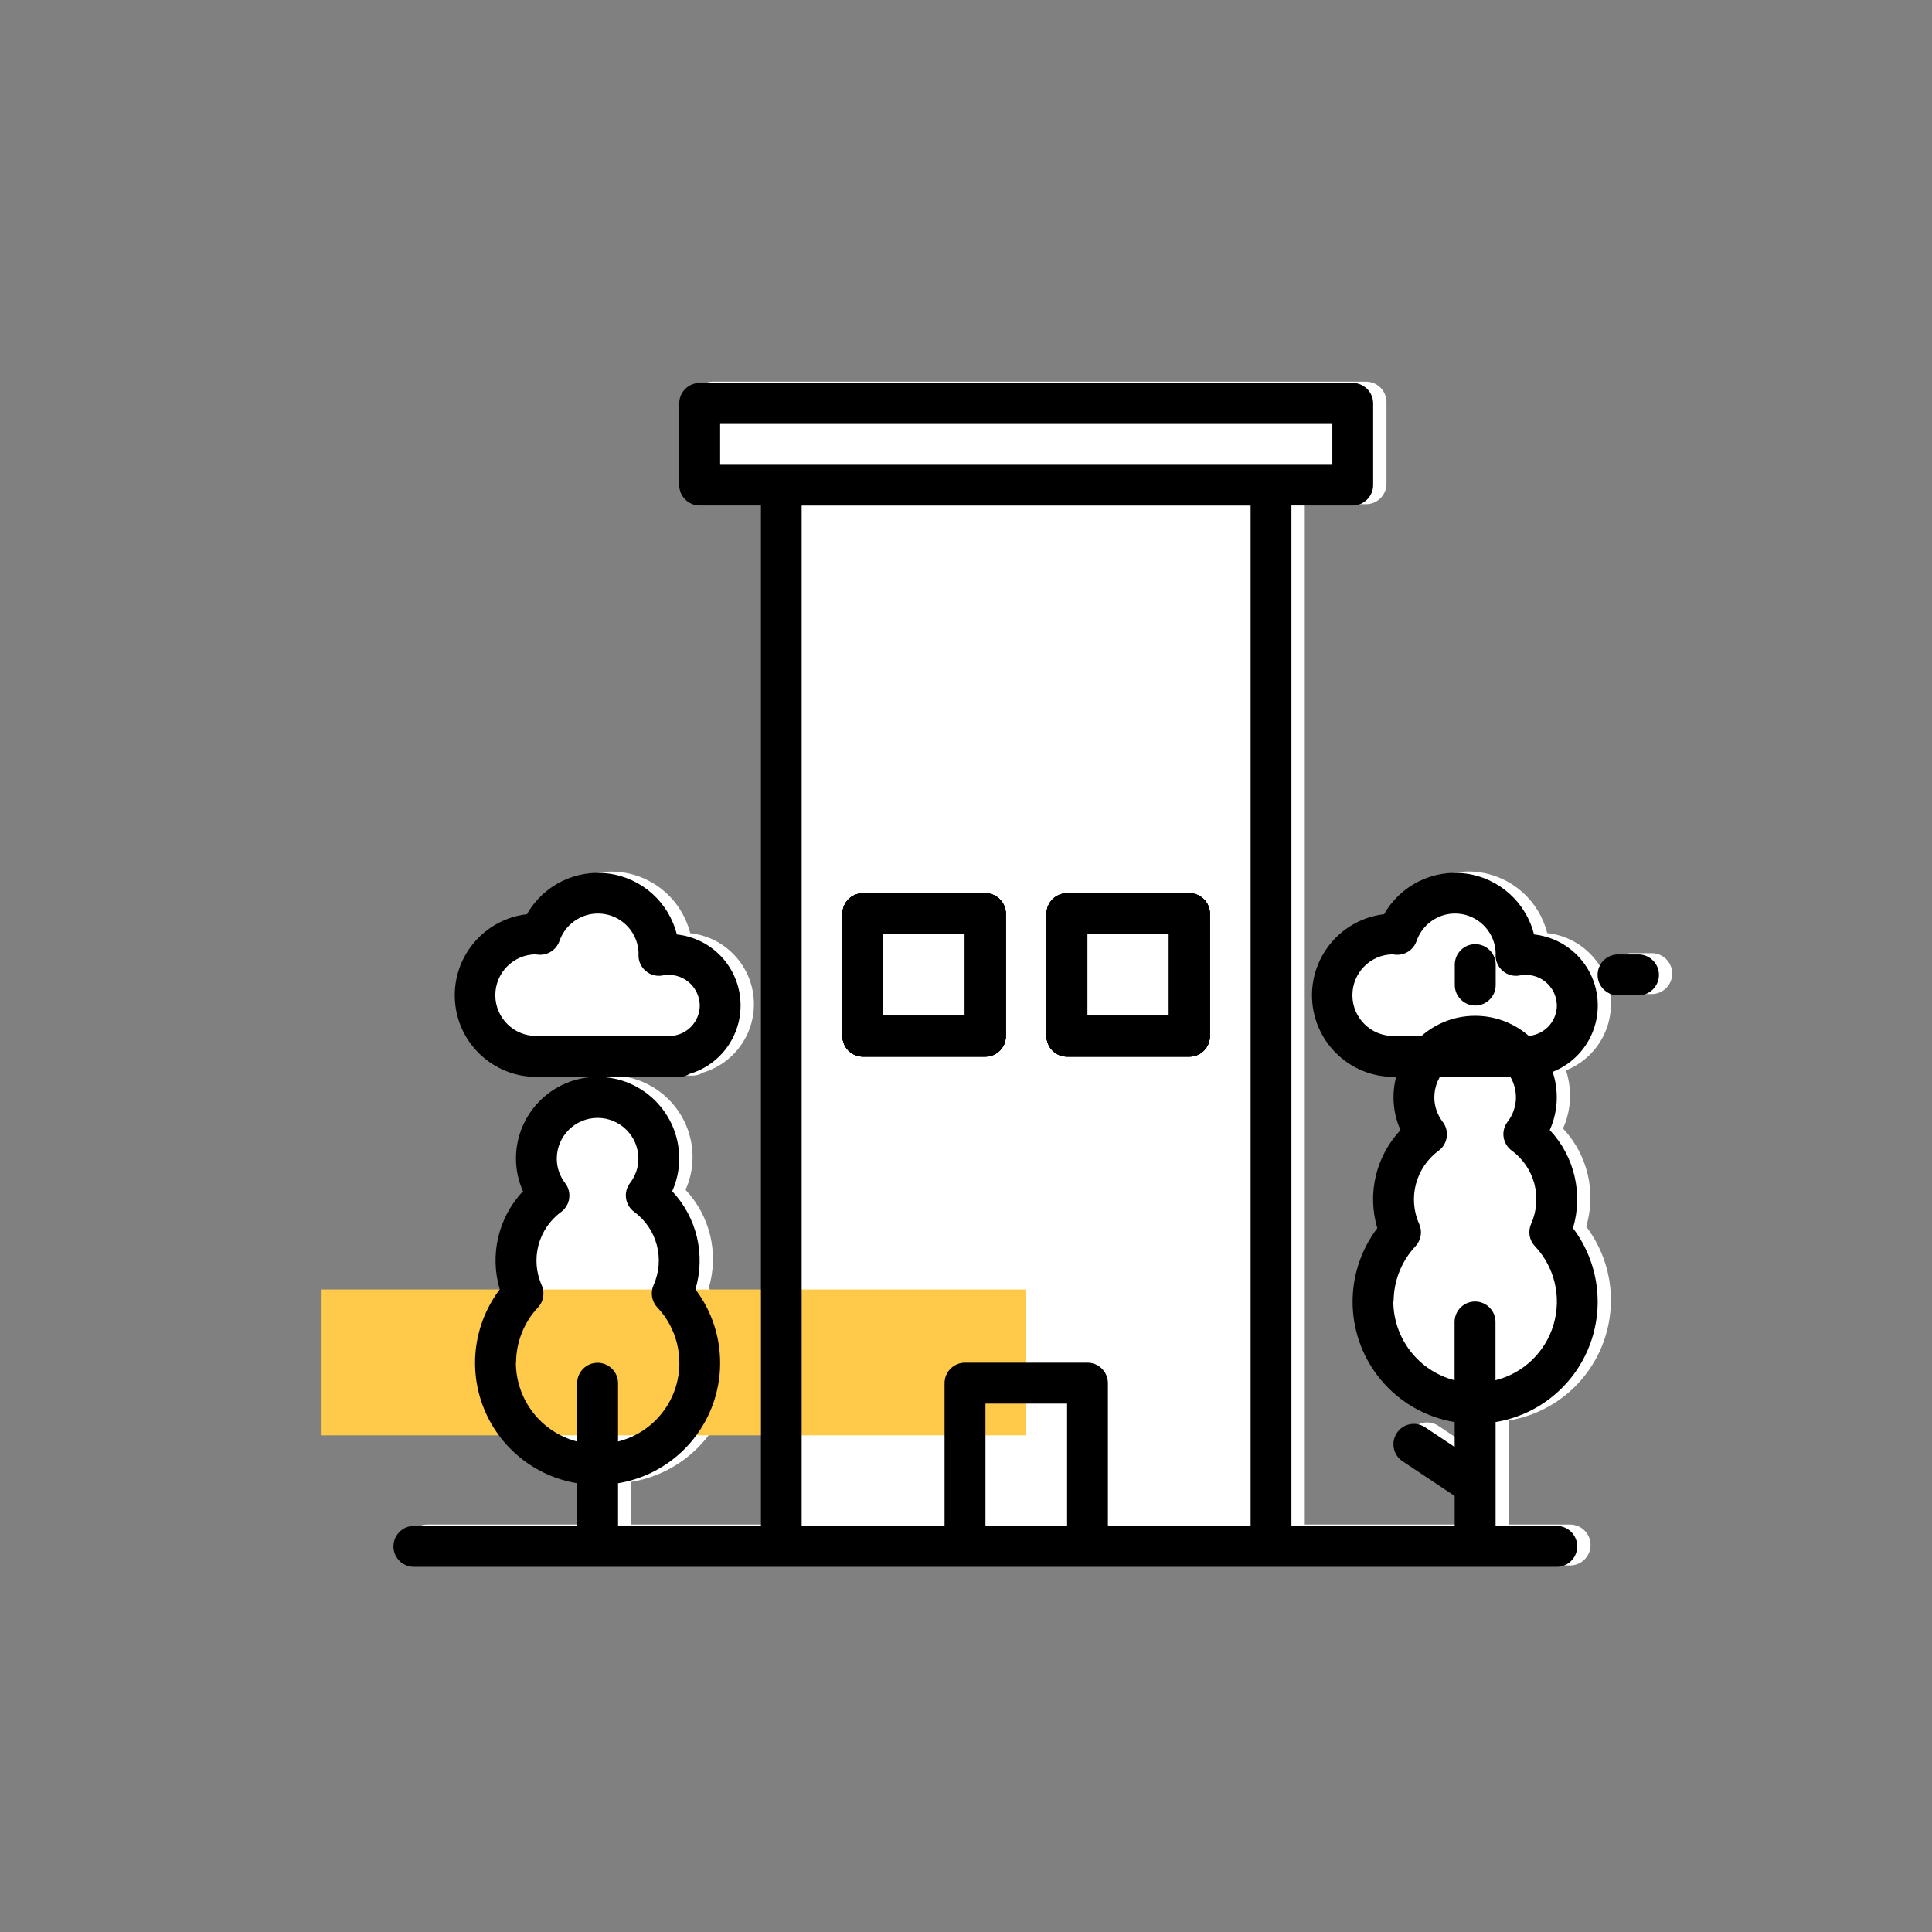 <svg xmlns="http://www.w3.org/2000/svg" xmlns:xlink="http://www.w3.org/1999/xlink" xmlns:xodm="http://www.corel.com/coreldraw/odm/2003" xml:space="preserve" width="43.557mm" height="43.557mm" style="shape-rendering:geometricPrecision; text-rendering:geometricPrecision; image-rendering:optimizeQuality; fill-rule:evenodd; clip-rule:evenodd" viewBox="0 0 195.5 195.5">
 <rect x="0" y="0" width="195.5" height="195.5" fill="#808080" stroke="none"/>
 <defs>
  <style type="text/css">
   <![CDATA[
    .fil3 {fill:none}
    .fil1 {fill:#FFC94A}
    .fil0 {fill:white}
    .fil2 {fill:black;fill-rule:nonzero}
   ]]>
  </style>
 </defs>
 <g id="Layer_x0020_1">
  <path class="fil0" d="M165.07 96.45l2.07 0c1.14,0 2.07,0.93 2.07,2.07 0,1.14 -0.93,2.07 -2.07,2.07l-2.07 0c-1.14,0 -2.07,-0.93 -2.07,-2.07 0,-1.14 0.93,-2.07 2.07,-2.07z"></path>
  <path class="fil0" d="M152.68 143.76l0 10.51 6.2 0c1.14,0 2.07,0.93 2.07,2.07 0,1.14 -0.93,2.07 -2.07,2.07l-115.65 0c-1.14,0 -2.07,-0.93 -2.07,-2.07 0,-1.14 0.93,-2.07 2.07,-2.07l16.52 0 0 -4.32c-4.26,-0.7 -7.85,-3.59 -9.45,-7.6 -1.6,-4.01 -0.99,-8.57 1.62,-12.02 -1.04,-3.49 -0.15,-7.27 2.35,-9.93 -0.47,-1.04 -0.71,-2.17 -0.71,-3.31 0,-4.56 3.7,-8.26 8.26,-8.26 4.56,0 8.26,3.7 8.26,8.26 0,1.14 -0.24,2.27 -0.71,3.31 2.5,2.66 3.39,6.44 2.35,9.93 2.6,3.45 3.22,8.01 1.62,12.02 -1.6,4.01 -5.19,6.9 -9.45,7.6l0 4.32 14.46 0 0 -103.25 -6.2 0c-1.14,0 -2.07,-0.93 -2.07,-2.07l0 -8.26c0,-1.14 0.93,-2.07 2.07,-2.07l66.08 0c1.14,0 2.07,0.93 2.07,2.07l0 8.26c0,1.14 -0.93,2.07 -2.07,2.07l-6.2 0 0 103.25 16.52 0 0 -3.03 -5.28 -3.52c-0.95,-0.63 -1.21,-1.92 -0.57,-2.86 0.63,-0.95 1.92,-1.21 2.86,-0.57l2.98 1.99 0 -2.52c-4.26,-0.7 -7.85,-3.59 -9.45,-7.6 -1.6,-4.01 -0.99,-8.57 1.62,-12.02 -1.04,-3.49 -0.15,-7.27 2.35,-9.93 -0.47,-1.04 -0.71,-2.17 -0.71,-3.3 0,-0.71 0.09,-1.41 0.26,-2.07l-0.26 0c-4.56,0 -8.26,-3.7 -8.26,-8.26 0.01,-4.19 3.14,-7.71 7.3,-8.21 1.66,-2.93 4.94,-4.56 8.28,-4.11 3.34,0.45 6.07,2.89 6.89,6.16 3.42,0.37 6.11,3.11 6.42,6.53 0.29,3.21 -1.57,6.19 -4.52,7.36 0.27,0.81 0.41,1.68 0.41,2.58 0,1.14 -0.24,2.27 -0.71,3.3 2.5,2.66 3.39,6.44 2.35,9.93 2.61,3.45 3.22,8 1.62,12.02 -1.6,4.01 -5.19,6.9 -9.45,7.6z"></path>
  <path class="fil0" d="M61.82 108.84l-6.2 0c-4.38,-0 -7.99,-3.41 -8.24,-7.78 -0.25,-4.37 2.94,-8.18 7.29,-8.68 1.66,-2.93 4.94,-4.56 8.28,-4.11 3.34,0.45 6.07,2.89 6.89,6.16 3.42,0.37 6.11,3.11 6.42,6.53 0.31,3.43 -1.84,6.6 -5.14,7.58 -0.31,0.2 -0.67,0.3 -1.03,0.3l-8.26 0z"></path>
  <rect class="fil1" transform="matrix(-3.30003E-15 -0.125 -3.209 8.49895E-14 103.844 145.242)" width="118.07" height="22.22"></rect>
  <path class="fil2" d="M157.54 154.41l-6.2 0 0 -10.51c4.26,-0.7 7.85,-3.59 9.45,-7.6 1.6,-4.01 0.99,-8.57 -1.62,-12.02 1.04,-3.49 0.15,-7.28 -2.35,-9.93 0.47,-1.04 0.71,-2.17 0.71,-3.3 0,-4.56 -3.7,-8.26 -8.26,-8.26 -4.56,0 -8.26,3.7 -8.26,8.26 0,1.14 0.24,2.27 0.71,3.3 -2.5,2.66 -3.39,6.44 -2.35,9.93 -2.61,3.45 -3.22,8.01 -1.62,12.02 1.6,4.01 5.19,6.9 9.45,7.6l0 2.52 -2.99 -1.99c-0.95,-0.63 -2.23,-0.38 -2.86,0.57 -0.63,0.95 -0.38,2.23 0.57,2.86l5.28 3.52 0 3.03 -16.52 0 0 -103.26 6.2 0c1.14,0 2.07,-0.93 2.07,-2.07l0 -8.26c0,-1.14 -0.93,-2.07 -2.07,-2.07l-66.08 0c-1.14,0 -2.07,0.93 -2.07,2.07l0 8.26c0,1.14 0.93,2.07 2.07,2.07l6.2 0 0 103.26 -14.46 0 0 -4.32c4.26,-0.7 7.85,-3.59 9.45,-7.6 1.6,-4.01 0.99,-8.57 -1.62,-12.02 1.04,-3.49 0.15,-7.27 -2.35,-9.93 0.47,-1.04 0.71,-2.17 0.71,-3.31 0,-4.56 -3.7,-8.26 -8.26,-8.26 -4.56,0 -8.26,3.7 -8.26,8.26 0,1.14 0.24,2.27 0.71,3.31 -2.5,2.65 -3.39,6.44 -2.35,9.93 -2.61,3.45 -3.22,8.01 -1.62,12.02 1.6,4.01 5.19,6.9 9.45,7.6l0 4.32 -16.52 0c-1.14,0 -2.07,0.93 -2.07,2.07 0,1.14 0.93,2.07 2.07,2.07l115.65 0c1.14,0 2.07,-0.93 2.07,-2.07 0,-1.14 -0.93,-2.07 -2.07,-2.07zm-16.52 -22.72c0.01,-2.08 0.8,-4.08 2.22,-5.59 0.56,-0.61 0.71,-1.48 0.37,-2.24 -1.18,-2.63 -0.35,-5.73 1.98,-7.43 0.91,-0.68 1.1,-1.98 0.41,-2.89 -0.55,-0.71 -0.86,-1.59 -0.86,-2.49 0,-2.28 1.85,-4.13 4.13,-4.13 2.28,0 4.13,1.85 4.13,4.13 -0,0.9 -0.31,1.77 -0.86,2.48 -0.33,0.44 -0.47,0.99 -0.39,1.53 0.08,0.54 0.37,1.03 0.81,1.36 2.33,1.7 3.15,4.8 1.97,7.43 -0.33,0.75 -0.19,1.64 0.38,2.24 2,2.12 2.72,5.13 1.9,7.93 -0.82,2.79 -3.05,4.94 -5.88,5.65l0 -5.9c0,-1.14 -0.93,-2.07 -2.07,-2.07 -1.14,0 -2.07,0.93 -2.07,2.07l0 5.9c-3.64,-0.94 -6.18,-4.21 -6.2,-7.97zm-88.8 6.2c0.01,-2.08 0.8,-4.08 2.22,-5.59 0.56,-0.6 0.71,-1.48 0.38,-2.24 -1.18,-2.63 -0.36,-5.73 1.97,-7.43 0.91,-0.68 1.1,-1.98 0.41,-2.89 -0.55,-0.71 -0.86,-1.59 -0.86,-2.49 0,-2.28 1.85,-4.13 4.13,-4.13 2.28,0 4.13,1.85 4.13,4.13 -0,0.9 -0.31,1.77 -0.86,2.48 -0.33,0.44 -0.47,0.99 -0.39,1.53 0.08,0.54 0.37,1.03 0.81,1.36 2.33,1.7 3.15,4.8 1.97,7.43 -0.33,0.75 -0.19,1.64 0.38,2.24 2,2.12 2.72,5.13 1.91,7.93 -0.82,2.79 -3.05,4.94 -5.88,5.65l0 -5.9c0,-1.14 -0.93,-2.07 -2.07,-2.07 -1.14,0 -2.07,0.93 -2.07,2.07l0 5.9c-3.64,-0.94 -6.18,-4.21 -6.2,-7.97zm20.65 -94.99l61.95 0 0 4.13 -61.95 0 0 -4.13zm26.85 111.52l0 -12.39 8.26 0 0 12.39 -8.26 0zm12.39 0l0 -14.46c0,-1.14 -0.93,-2.07 -2.07,-2.07l-12.39 0c-1.14,0 -2.07,0.93 -2.07,2.07l0 14.46 -14.46 0 0 -103.26 45.43 0 0 103.26 -14.46 0z"></path>
  <path class="fil2" d="M165.8 96.58l-2.07 0c-1.14,0 -2.07,0.93 -2.07,2.07 0,1.14 0.93,2.07 2.07,2.07l2.07 0c1.14,0 2.07,-0.93 2.07,-2.07 0,-1.14 -0.93,-2.07 -2.07,-2.07z"></path>
  <path class="fil2" d="M99.71 90.39l-12.39 0c-1.14,0 -2.07,0.93 -2.07,2.07l0 12.39c0,1.14 0.93,2.07 2.07,2.07l12.39 0c1.14,0 2.07,-0.93 2.07,-2.07l0 -12.39c0,-1.14 -0.93,-2.07 -2.07,-2.07zm-2.07 12.39l-8.26 0 0 -8.26 8.26 0 0 8.26z"></path>
  <path class="fil2" d="M120.36 90.39l-12.39 0c-1.14,0 -2.07,0.93 -2.07,2.07l0 12.39c0,1.14 0.93,2.07 2.07,2.07l12.39 0c1.14,0 2.07,-0.93 2.07,-2.07l0 -12.39c0,-1.14 -0.93,-2.07 -2.07,-2.07zm-2.07 12.39l-8.26 0 0 -8.26 8.26 0 0 8.26z"></path>
  <path class="fil2" d="M99.71 90.39l-12.39 0c-1.14,0 -2.07,0.93 -2.07,2.07l0 12.39c0,1.14 0.93,2.07 2.07,2.07l12.39 0c1.14,0 2.07,-0.93 2.07,-2.07l0 -12.39c0,-1.14 -0.93,-2.07 -2.07,-2.07zm-2.07 12.39l-8.26 0 0 -8.26 8.26 0 0 8.26z"></path>
  <path class="fil2" d="M120.36 90.39l-12.39 0c-1.14,0 -2.07,0.93 -2.07,2.07l0 12.39c0,1.14 0.93,2.07 2.07,2.07l12.39 0c1.14,0 2.07,-0.93 2.07,-2.07l0 -12.39c0,-1.14 -0.93,-2.07 -2.07,-2.07zm-2.07 12.39l-8.26 0 0 -8.26 8.26 0 0 8.26z"></path>
  <path class="fil2" d="M99.71 90.39l-12.39 0c-1.14,0 -2.07,0.93 -2.07,2.07l0 12.39c0,1.14 0.93,2.07 2.07,2.07l12.39 0c1.14,0 2.07,-0.93 2.07,-2.07l0 -12.39c0,-1.14 -0.93,-2.07 -2.07,-2.07zm-2.07 12.39l-8.26 0 0 -8.26 8.26 0 0 8.26z"></path>
  <path class="fil2" d="M120.36 90.39l-12.39 0c-1.14,0 -2.07,0.93 -2.07,2.07l0 12.39c0,1.14 0.93,2.07 2.07,2.07l12.39 0c1.14,0 2.07,-0.93 2.07,-2.07l0 -12.39c0,-1.14 -0.93,-2.07 -2.07,-2.07zm-2.07 12.39l-8.26 0 0 -8.26 8.26 0 0 8.26z"></path>
  <path class="fil2" d="M99.71 90.39l-12.39 0c-1.14,0 -2.07,0.93 -2.07,2.07l0 12.39c0,1.14 0.93,2.07 2.07,2.07l12.39 0c1.14,0 2.07,-0.93 2.07,-2.07l0 -12.39c0,-1.14 -0.93,-2.07 -2.07,-2.07zm-2.07 12.39l-8.26 0 0 -8.26 8.26 0 0 8.26z"></path>
  <path class="fil2" d="M120.36 90.39l-12.39 0c-1.14,0 -2.07,0.93 -2.07,2.07l0 12.39c0,1.14 0.93,2.07 2.07,2.07l12.39 0c1.14,0 2.07,-0.93 2.07,-2.07l0 -12.39c0,-1.14 -0.93,-2.07 -2.07,-2.07zm-2.07 12.39l-8.26 0 0 -8.26 8.26 0 0 8.26z"></path>
  <path class="fil2" d="M149.28 101.75c1.14,0 2.07,-0.93 2.07,-2.07l0 -2.07c0,-1.14 -0.93,-2.07 -2.07,-2.07 -1.14,0 -2.07,0.93 -2.07,2.07l0 2.07c0,1.14 0.93,2.07 2.07,2.07z"></path>
  <path class="fil2" d="M132.76 100.71c0,4.56 3.7,8.26 8.26,8.26l14.46 0c0.37,0 0.72,-0.1 1.03,-0.3 3.3,-0.98 5.45,-4.15 5.14,-7.58 -0.31,-3.43 -2.99,-6.16 -6.42,-6.53 -0.82,-3.27 -3.55,-5.71 -6.89,-6.16 -3.34,-0.45 -6.62,1.18 -8.28,4.11 -4.16,0.49 -7.3,4.02 -7.3,8.21zm8.19 -4.13l0.31 0.03c0.93,0.06 1.78,-0.51 2.08,-1.38 0.65,-1.89 2.56,-3.05 4.53,-2.74 1.97,0.31 3.44,1.99 3.48,3.99 0,0.05 0,0.1 -0.01,0.14 -0.02,0.63 0.25,1.23 0.74,1.64 0.48,0.41 1.12,0.57 1.74,0.44 0.91,-0.17 1.85,0.07 2.56,0.65 0.72,0.58 1.14,1.45 1.16,2.38 0,1.47 -1.03,2.74 -2.48,3.04 -0.08,0.02 -0.16,0.04 -0.23,0.06l-13.81 0c-2.28,0.02 -4.15,-1.81 -4.17,-4.09 -0.02,-2.28 1.81,-4.15 4.09,-4.17z"></path>
  <path class="fil2" d="M54.28 108.97l14.46 0c0.37,0 0.72,-0.1 1.03,-0.3 3.3,-0.98 5.45,-4.15 5.14,-7.58 -0.31,-3.43 -2.99,-6.16 -6.42,-6.53 -0.82,-3.27 -3.55,-5.71 -6.89,-6.16 -3.34,-0.45 -6.62,1.18 -8.28,4.11 -4.35,0.51 -7.54,4.32 -7.29,8.68 0.25,4.37 3.87,7.78 8.24,7.78zm-0.07 -12.39l0.31 0.03c0.93,0.06 1.78,-0.51 2.09,-1.38 0.65,-1.89 2.56,-3.05 4.53,-2.74 1.97,0.31 3.44,1.99 3.48,3.99 0,0.05 0,0.1 -0.01,0.14 -0.02,0.63 0.25,1.23 0.74,1.64 0.48,0.41 1.12,0.57 1.74,0.44 0.91,-0.17 1.85,0.07 2.56,0.65 0.72,0.58 1.14,1.45 1.16,2.38 0,1.47 -1.03,2.74 -2.48,3.04 -0.08,0.02 -0.16,0.04 -0.23,0.06l-13.81 0c-2.28,0.02 -4.15,-1.81 -4.17,-4.09 -0.02,-2.28 1.81,-4.15 4.09,-4.17z"></path>
  <rect class="fil3" x="-0" y="-0" width="195.5" height="195.5"></rect>
 </g>
</svg>
